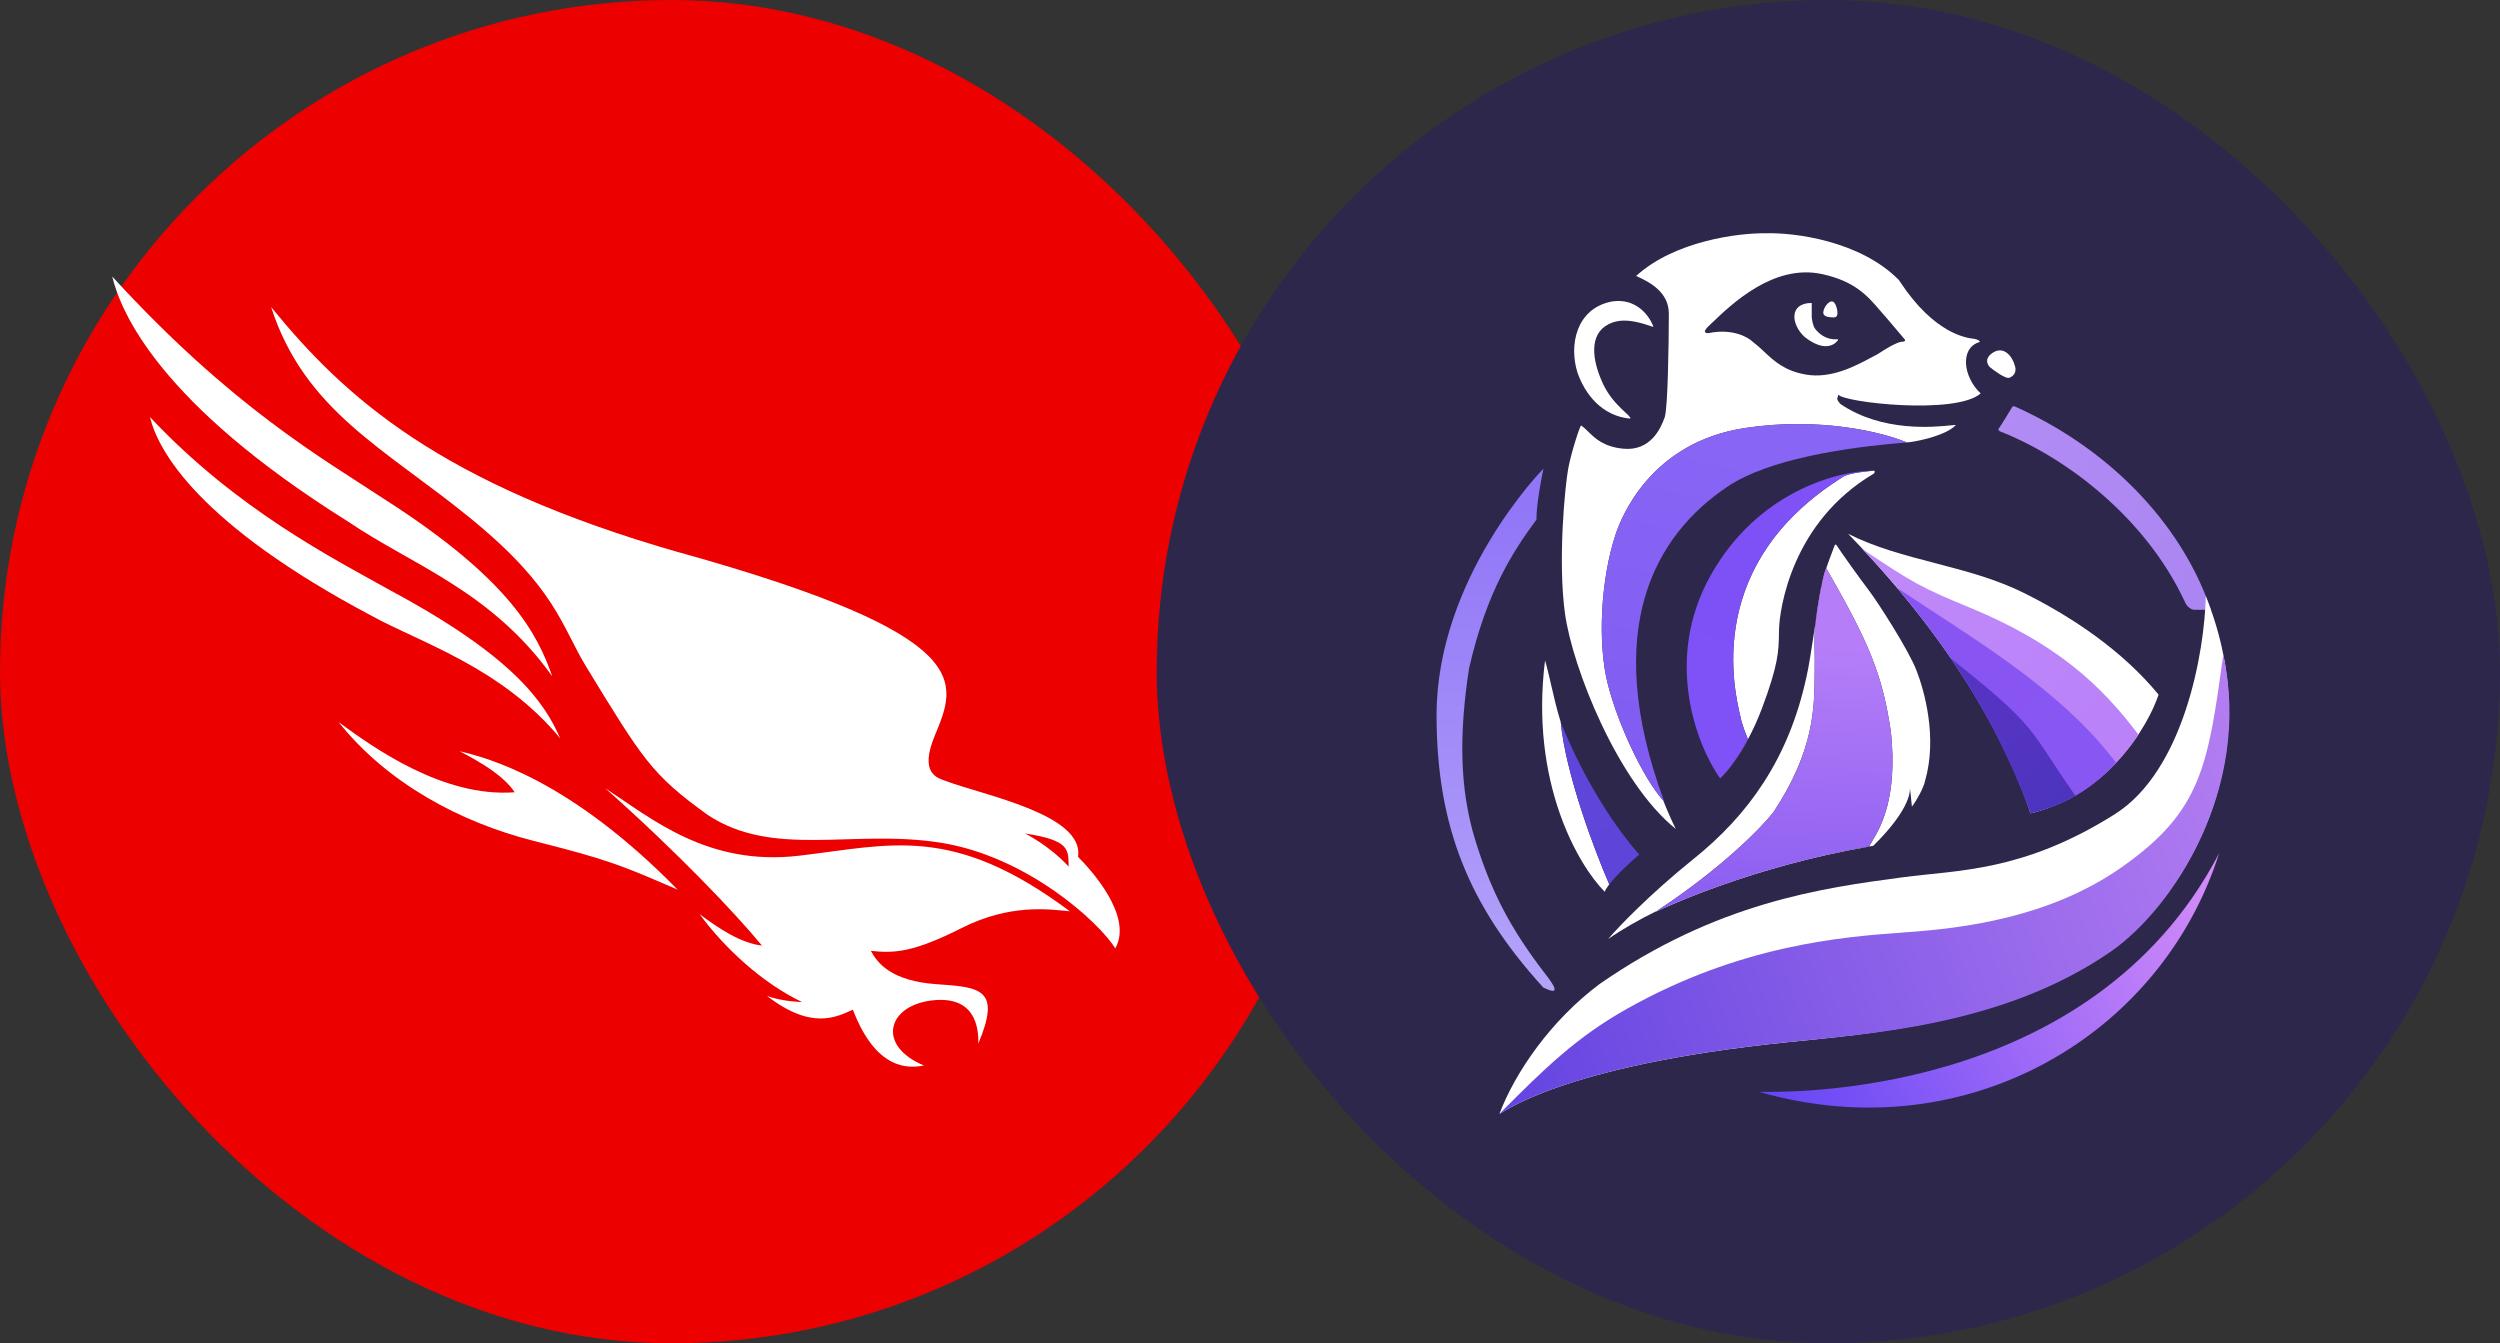 <svg xmlns="http://www.w3.org/2000/svg" width="268" height="144" viewBox="0 0 268 144" fill="none"><rect x="0" y="0" width="268" height="144" fill="#333333" stroke="none"/><rect width="144" height="144" rx="72" fill="#EC0000"></rect><path d="M114.7 97.69C112.37 97.46 108.25 96.88 103.08 99.49C97.92 102.09 95.89 102.21 93.35 101.93C94.09 103.29 95.6 105.16 100.35 105.5C105.09 105.83 107.36 105.98 104.87 111.89C104.93 110.1 104.51 106.65 99.8 107.26C95.09 107.87 93.99 112.11 99.04 114.22C97.4 114.55 93.92 114.75 91.43 108.24C89.71 108.99 87.05 110.49 82.23 106.77C83.91 107.38 85.98 107.42 85.98 107.42C81.7 105.38 77.62 101.58 75 98C77.07 99.54 79.36 101.08 81.68 101.37C78.95 98.03 72.62 91.36 64.88 84.5C69.86 87.75 75.86 92.89 85.69 91.73C95.52 90.57 102.12 88.32 114.69 97.69" fill="white"></path><path d="M72.64 95.37C66.48 92.7 65.16 92.16 57.23 90.15C49.31 88.14 41.51 83.95 36.3 77.41C39.97 80.1 47.48 85.52 55.18 84.93C54.01 83.22 51.85 81.88 49.27 80.53C52.19 81.23 61 83.48 72.64 95.37Z" fill="white"></path><path d="M59.22 72.56C57.63 68 54.76 62.17 41.17 53.49C34.55 49.12 24.83 43.63 12.03 29.64C12.94 33.41 16.99 43.22 37.37 55.95C44.06 60.52 52.7 63.34 59.23 72.55" fill="white"></path><path d="M60.06 79.17C58.39 75.31 55.03 70.36 41.86 63.3C35.79 59.9 25.41 54.66 16.08 44.71C16.93 48.3 21.26 56.19 39.9 66.05C45.06 68.89 53.79 71.56 60.07 79.17" fill="white"></path><path d="M109.89 89.35C114.76 90.09 114.51 91.12 114.56 92.9C112.49 90.64 109.89 89.35 109.89 89.35ZM72.84 59.23C47.17 51.88 36.96 42.61 29.06 32.91C32.67 44.08 41.27 48.08 50.46 55.58C59.65 63.08 60.17 67.11 62.88 71.54C68.91 81.41 69.87 83.04 75.85 87.35C82.9 92.03 91.43 88.86 100.79 90.33C110.15 91.8 117.88 98.93 119.56 101.67C121.52 98.17 116.84 93.13 115.57 91.86C116.25 87.28 105.41 85.26 101.3 83.69C100.49 83.38 98.5 82.92 100.23 78.81C102.56 73.13 104.99 68.19 72.84 59.22" fill="white"></path><rect x="124" width="144" height="144" rx="72" fill="#2C274B"></rect><path d="M194.218 34.003V32.478C191.725 32.478 192.021 34.814 193.453 36.118C195.799 37.963 196.823 36.697 196.934 36.585C196.984 36.536 197.058 36.413 197.033 36.364C195.65 36.487 194.885 35.626 194.589 35.257C194.352 34.962 194.243 34.298 194.218 34.003Z" fill="white"></path><path d="M196.095 32.404C195.621 32.719 195.379 33.412 195.478 33.658C195.65 34.003 196.095 34.003 196.539 34.027C196.984 34.052 197.008 33.658 196.959 33.314C196.91 32.97 196.687 32.01 196.095 32.404Z" fill="white"></path><path d="M213.624 37.815C212.696 38.425 213.04 39.102 213.328 39.365C213.644 39.64 215.007 40.654 215.402 40.496C215.607 40.414 216.233 40.127 216.019 39.291C215.723 38.135 214.784 37.053 213.624 37.815Z" fill="white"></path><path d="M172.739 32.33C176.072 31.789 177.232 34.937 177.232 34.987C177.232 35.036 177.208 35.047 177.109 35.011C174.517 34.074 173.307 34.327 172.467 34.741C170.319 35.798 170.64 38.578 171.85 41.16C172.946 43.501 174.961 44.604 174.763 44.875C171.702 44.604 169.9 42.218 169.11 39.955C168.172 37.004 168.962 33.093 172.739 32.33Z" fill="white"></path><path fill-rule="evenodd" clip-rule="evenodd" d="M211.613 36.321C211.989 36.38 212.165 36.51 212.206 36.567C212.227 36.593 212.256 36.651 212.206 36.665C210.058 37.305 210.453 40.429 212.329 42.175C209.663 44.517 197.54 43.134 197.071 42.298L196.948 42.766C196.987 42.962 197.195 43.208 197.294 43.307C201.783 46.364 207.424 45.775 209.143 45.596C209.484 45.56 209.671 45.541 209.663 45.57C208.675 46.612 206.009 47.218 204.799 47.39C204.762 47.394 204.639 47.405 204.4 47.427C201.992 46.393 195.18 44.646 187.059 45.883C176.887 47.433 173.778 55.525 173.183 57.321C171.578 62.167 171.258 68.98 172.344 73.285C173.442 77.638 176.151 83.412 178.307 85.831C178.732 86.914 179.181 87.93 179.641 88.861C173.395 83.843 168.556 71.52 167.765 65.764C166.975 60.008 167.79 51.989 168.111 50.243C168.432 48.497 169.395 45.57 169.494 45.619C169.761 45.785 170.004 46.023 170.275 46.288C171.004 47.001 171.929 47.906 174.036 48.103C176.925 48.374 178.036 45.938 178.456 44.733C178.792 43.769 178.892 36.936 178.9 33.64C178.9 31.337 176.925 30.27 175.394 29.581C179.522 25.823 186.381 24.965 189.294 25.006C192.306 24.916 199.372 25.788 203.54 29.999C203.558 30.018 203.65 30.141 203.674 30.19C207.356 35.779 210.796 36.216 211.523 36.309C211.56 36.313 211.591 36.317 211.613 36.321ZM201.59 33.342C200.226 31.744 198.857 30.14 195.305 29.378C190.134 28.27 185.639 32.584 183.495 34.642C183.358 34.773 183.23 34.896 183.113 35.007C182.91 35.2 182.787 35.405 182.763 35.478C182.738 35.552 182.812 35.774 183.207 35.7C185.755 35.188 187.445 36.159 187.972 36.708C188.398 37.03 188.776 37.382 189.155 37.736C190.227 38.736 191.316 39.752 193.577 40.152C196.31 40.635 198.944 39.217 200.69 38.277C200.9 38.164 201.097 38.058 201.28 37.963C203.259 36.669 203.752 36.637 203.993 36.621C204.031 36.619 204.063 36.617 204.094 36.61C204.272 36.571 204.234 36.446 204.193 36.389L202.317 34.175C202.067 33.901 201.829 33.621 201.59 33.342Z" fill="white"></path><path d="M187.059 45.883C195.196 44.644 202.02 46.4 204.415 47.433C197.551 47.974 189.528 49.266 185.207 52.156C177.545 57.279 171.505 67.308 178.417 85.953C176.245 83.611 173.461 77.712 172.344 73.285C171.258 68.98 171.578 62.167 173.183 57.321C173.778 55.525 176.887 47.433 187.059 45.883Z" fill="url(#paint0_linear_62_121)"></path><path d="M172.023 95.595C172.122 95.362 172.293 95.091 172.513 94.8C170.999 91.329 167.844 83.007 167.308 77.403C166.873 75.996 166.579 74.714 166.304 73.511C166.088 72.566 165.883 71.67 165.629 70.8C163.989 83.867 169.208 92.774 172.023 95.595Z" fill="white"></path><path d="M167.307 77.393C167.841 83.001 171.003 91.339 172.517 94.808C173.307 93.775 174.953 92.241 175.726 91.61C170.319 85.436 167.332 77.442 167.307 77.393Z" fill="url(#paint1_linear_62_121)"></path><path fill-rule="evenodd" clip-rule="evenodd" d="M184.392 83.444C185.232 82.681 186.441 81.033 187.38 79.262C187.379 79.26 187.378 79.259 187.378 79.257C187.887 78.312 188.396 77.221 188.861 75.99C190.649 71.255 190.673 69.765 190.703 67.959C190.706 67.794 190.709 67.627 190.713 67.455C190.762 65.389 192.021 55.993 200.86 50.778C200.958 50.72 201.031 50.464 200.865 50.459C200.863 50.458 200.862 50.458 200.86 50.458C200.861 50.458 200.863 50.458 200.865 50.459C200.882 50.459 200.83 50.464 200.728 50.473C200.189 50.522 198.241 50.699 197.601 51.098C182.667 60.403 185.864 73.842 186.594 76.91C186.634 77.078 186.667 77.215 186.688 77.319C186.919 78.108 187.062 78.458 187.191 78.772C187.254 78.926 187.313 79.072 187.378 79.257C186.178 81.487 184.982 82.908 184.392 83.444Z" fill="white"></path><path d="M183.355 61.724C188.412 52.652 197.132 50.434 200.86 50.458C201.033 50.459 198.371 50.618 197.601 51.098C181.849 60.912 186.269 75.326 186.688 77.319C187.034 78.499 187.182 78.696 187.38 79.262C186.441 81.033 185.232 82.681 184.392 83.444C181.94 79.984 178.299 70.796 183.355 61.724Z" fill="url(#paint2_linear_62_121)"></path><path fill-rule="evenodd" clip-rule="evenodd" d="M172.393 100.662C173.496 99.366 176.872 95.836 181.553 92.077C187.404 87.379 191.75 81.353 193.651 72.572C193.899 71.539 194.225 69.391 194.551 67.246C194.57 67.115 194.59 66.983 194.61 66.853C194.49 67.838 194.511 68.941 194.528 69.874C194.534 70.18 194.539 70.468 194.539 70.727C194.532 71.145 194.531 71.571 194.53 72.007C194.52 75.829 194.508 80.414 190.12 87.059C188.856 88.684 184.605 93.053 177.65 97.631C175.778 98.547 173.998 99.556 172.393 100.662ZM200.371 90.74C200.369 90.743 200.368 90.746 200.366 90.749C187.813 92.896 178.481 97.278 177.534 97.723C177.483 97.747 177.456 97.759 177.455 97.759C177.52 97.716 177.585 97.674 177.65 97.631C185.693 93.697 195.444 91.485 200.371 90.74ZM200.371 90.74C200.448 90.584 200.558 90.4 200.69 90.181C201.579 88.698 203.441 85.595 202.712 78.499C201.798 72.253 200.342 68.883 195.777 60.918C195.981 60.291 196.191 59.744 196.387 59.231C196.483 58.981 196.576 58.74 196.663 58.502C196.696 58.403 196.796 58.27 196.934 58.526C197.107 58.846 199.477 62.167 200.366 63.323C201.255 64.479 204.588 69.644 205.452 71.883C206.316 74.121 207.699 79.09 206.366 83.714C206.217 84.452 205.452 85.829 204.958 86.469C204.948 86.469 204.924 86.213 204.893 85.874C204.851 85.406 204.793 84.78 204.736 84.452C204.736 84.453 204.736 84.454 204.737 84.458C204.753 84.577 205.021 86.529 200.81 90.675C200.669 90.695 200.522 90.717 200.371 90.74ZM195.777 60.918C195.603 61.455 195.433 62.05 195.28 62.733C195.079 63.782 194.846 65.298 194.61 66.853C194.619 66.782 194.628 66.713 194.638 66.644C195.152 62.767 195.618 61.199 195.774 60.912C195.775 60.914 195.776 60.916 195.777 60.918Z" fill="white"></path><path d="M195.774 60.912C200.341 68.882 201.798 72.252 202.712 78.499C203.551 86.666 200.959 89.544 200.366 90.749C187.133 93.012 177.479 97.759 177.455 97.759C184.526 93.135 188.845 88.699 190.12 87.059C195.009 79.656 194.465 74.81 194.539 70.727C194.539 69.62 194.441 67.996 194.638 66.644C195.152 62.767 195.618 61.199 195.774 60.912Z" fill="url(#paint3_linear_62_121)"></path><path d="M165.456 50.237C164.784 53.543 164.682 55.255 164.715 55.698C162.282 58.992 159.382 63.323 157.481 71.661C156.42 78.573 156.435 84.501 158.148 90.06C159.777 95.349 161.802 99.432 165.727 104.499C166.619 105.65 167.386 106.836 165.431 105.852C157.481 97.12 154 88.584 154 76.679C154 61.872 165.431 50.262 165.456 50.237Z" fill="url(#paint4_linear_62_121)"></path><path d="M217.673 87.182C225.929 85.195 230.265 77.876 231.4 74.466C227.541 69.785 222.267 66.203 216.932 63.55C210.933 60.566 203.872 60.15 198.119 57.223C212.019 71.514 216.365 83.296 217.673 87.182Z" fill="white"></path><path d="M217.673 87.182C223.697 85.731 227.104 81.869 229.252 78.77C225.154 73.309 220.315 68.921 211.18 65.143C205.946 62.978 205.18 62.56 199.625 58.846C214.365 74.367 217.624 87.133 217.673 87.182Z" fill="url(#paint5_linear_62_121)"></path><path d="M217.673 87.182C221.599 86.223 224.166 84.55 226.857 81.796C220.905 73.865 211.516 68.469 203.378 63.028C214.538 76.237 217.624 87.133 217.673 87.182Z" fill="url(#paint6_linear_62_121)"></path><path d="M217.673 87.182C219.821 86.641 220.71 86.272 222.487 85.313C217.278 77.885 218.735 78.229 209.106 70.555C211.303 73.752 214.784 79.36 217.673 87.182Z" fill="url(#paint7_linear_62_121)"></path><path d="M237.015 65.37H235.234C234.913 65.37 234.493 65.074 234.271 64.632C230.067 55.476 221.376 48.958 214.371 46.233C214.198 46.085 214.248 46.085 214.248 45.938C214.421 45.815 215.63 43.724 215.729 43.601C215.808 43.502 215.976 43.56 216.05 43.601C225.963 48.033 233.573 55.87 236.807 64.799C236.896 65.045 236.931 65.118 237.015 65.37Z" fill="url(#paint8_linear_62_121)"></path><path d="M226.709 87.281C234.156 82.583 236.338 69.784 236.461 63.913C243.448 81.131 234.19 96.264 226.191 101.916C215.174 109.7 200.465 110.814 191.552 111.731C166.912 114.264 160.839 119.528 160.74 119.405C162.419 114.953 166.27 109.369 171.48 105.483C184.071 96.751 195.28 95.201 203.971 94.045C209.871 93.26 216.883 93.479 226.709 87.281Z" fill="white"></path><path d="M238.329 70.223L238.338 70.161C241.449 84.477 232.956 97.415 226.24 102.039C214.736 109.961 200.465 110.814 191.552 111.731C166.912 114.264 160.839 119.528 160.74 119.405C165.653 114.461 169.036 111.165 174.418 108.139C186.583 101.301 197.477 100.424 204.242 99.948C210.316 99.521 219.624 98.423 227.376 93.012C236.015 86.981 236.681 82.157 238.329 70.223Z" fill="url(#paint9_linear_62_121)"></path><path d="M237.893 91.462C231.672 111.091 210.661 123.414 188.565 117.044C190.515 117.044 223.969 118.2 237.893 91.462Z" fill="url(#paint10_linear_62_121)"></path><defs><linearGradient id="paint0_linear_62_121" x1="194.218" y1="50.054" x2="180.161" y2="117.184" gradientUnits="userSpaceOnUse"><stop stop-color="#8865F5"></stop><stop offset="1" stop-color="#7A53EE"></stop></linearGradient><linearGradient id="paint1_linear_62_121" x1="235.261" y1="119.407" x2="181.454" y2="-48.399" gradientUnits="userSpaceOnUse"><stop stop-color="#583FD2"></stop><stop offset="1" stop-color="#7253EE"></stop></linearGradient><linearGradient id="paint2_linear_62_121" x1="231.536" y1="21.058" x2="198.604" y2="133.841" gradientUnits="userSpaceOnUse"><stop stop-color="#8051F5"></stop><stop offset="1" stop-color="#7C52F7"></stop></linearGradient><linearGradient id="paint3_linear_62_121" x1="206.215" y1="69.81" x2="204" y2="111.002" gradientUnits="userSpaceOnUse"><stop stop-color="#B57EF8"></stop><stop offset="1" stop-color="#784FEE"></stop></linearGradient><linearGradient id="paint4_linear_62_121" x1="161.845" y1="54.335" x2="161.845" y2="120.401" gradientUnits="userSpaceOnUse"><stop stop-color="#9176F7"></stop><stop offset="1" stop-color="#BEB0FA"></stop></linearGradient><linearGradient id="paint5_linear_62_121" x1="150.246" y1="22.541" x2="246.615" y2="88.866" gradientUnits="userSpaceOnUse"><stop stop-color="#C899FA"></stop><stop offset="1" stop-color="#B77CF8"></stop></linearGradient><linearGradient id="paint6_linear_62_121" x1="155.698" y1="31.73" x2="235.91" y2="103.37" gradientUnits="userSpaceOnUse"><stop stop-color="#8752F7"></stop><stop offset="1" stop-color="#8857F0"></stop></linearGradient><linearGradient id="paint7_linear_62_121" x1="213.161" y1="78.267" x2="227.32" y2="96.563" gradientUnits="userSpaceOnUse"><stop stop-color="#5634C3"></stop><stop offset="1" stop-color="#4234B9"></stop></linearGradient><linearGradient id="paint8_linear_62_121" x1="156.304" y1="32.236" x2="250.788" y2="114.15" gradientUnits="userSpaceOnUse"><stop stop-color="#BD97FA"></stop><stop offset="1" stop-color="#A17CED"></stop></linearGradient><linearGradient id="paint9_linear_62_121" x1="154.027" y1="123.741" x2="267.521" y2="84.76" gradientUnits="userSpaceOnUse"><stop stop-color="#5C3EDF"></stop><stop offset="1" stop-color="#C98DF6"></stop></linearGradient><linearGradient id="paint10_linear_62_121" x1="240.091" y1="91.462" x2="187.339" y2="118.876" gradientUnits="userSpaceOnUse"><stop stop-color="#DB91F9"></stop><stop offset="1" stop-color="#6042F5"></stop></linearGradient></defs></svg>